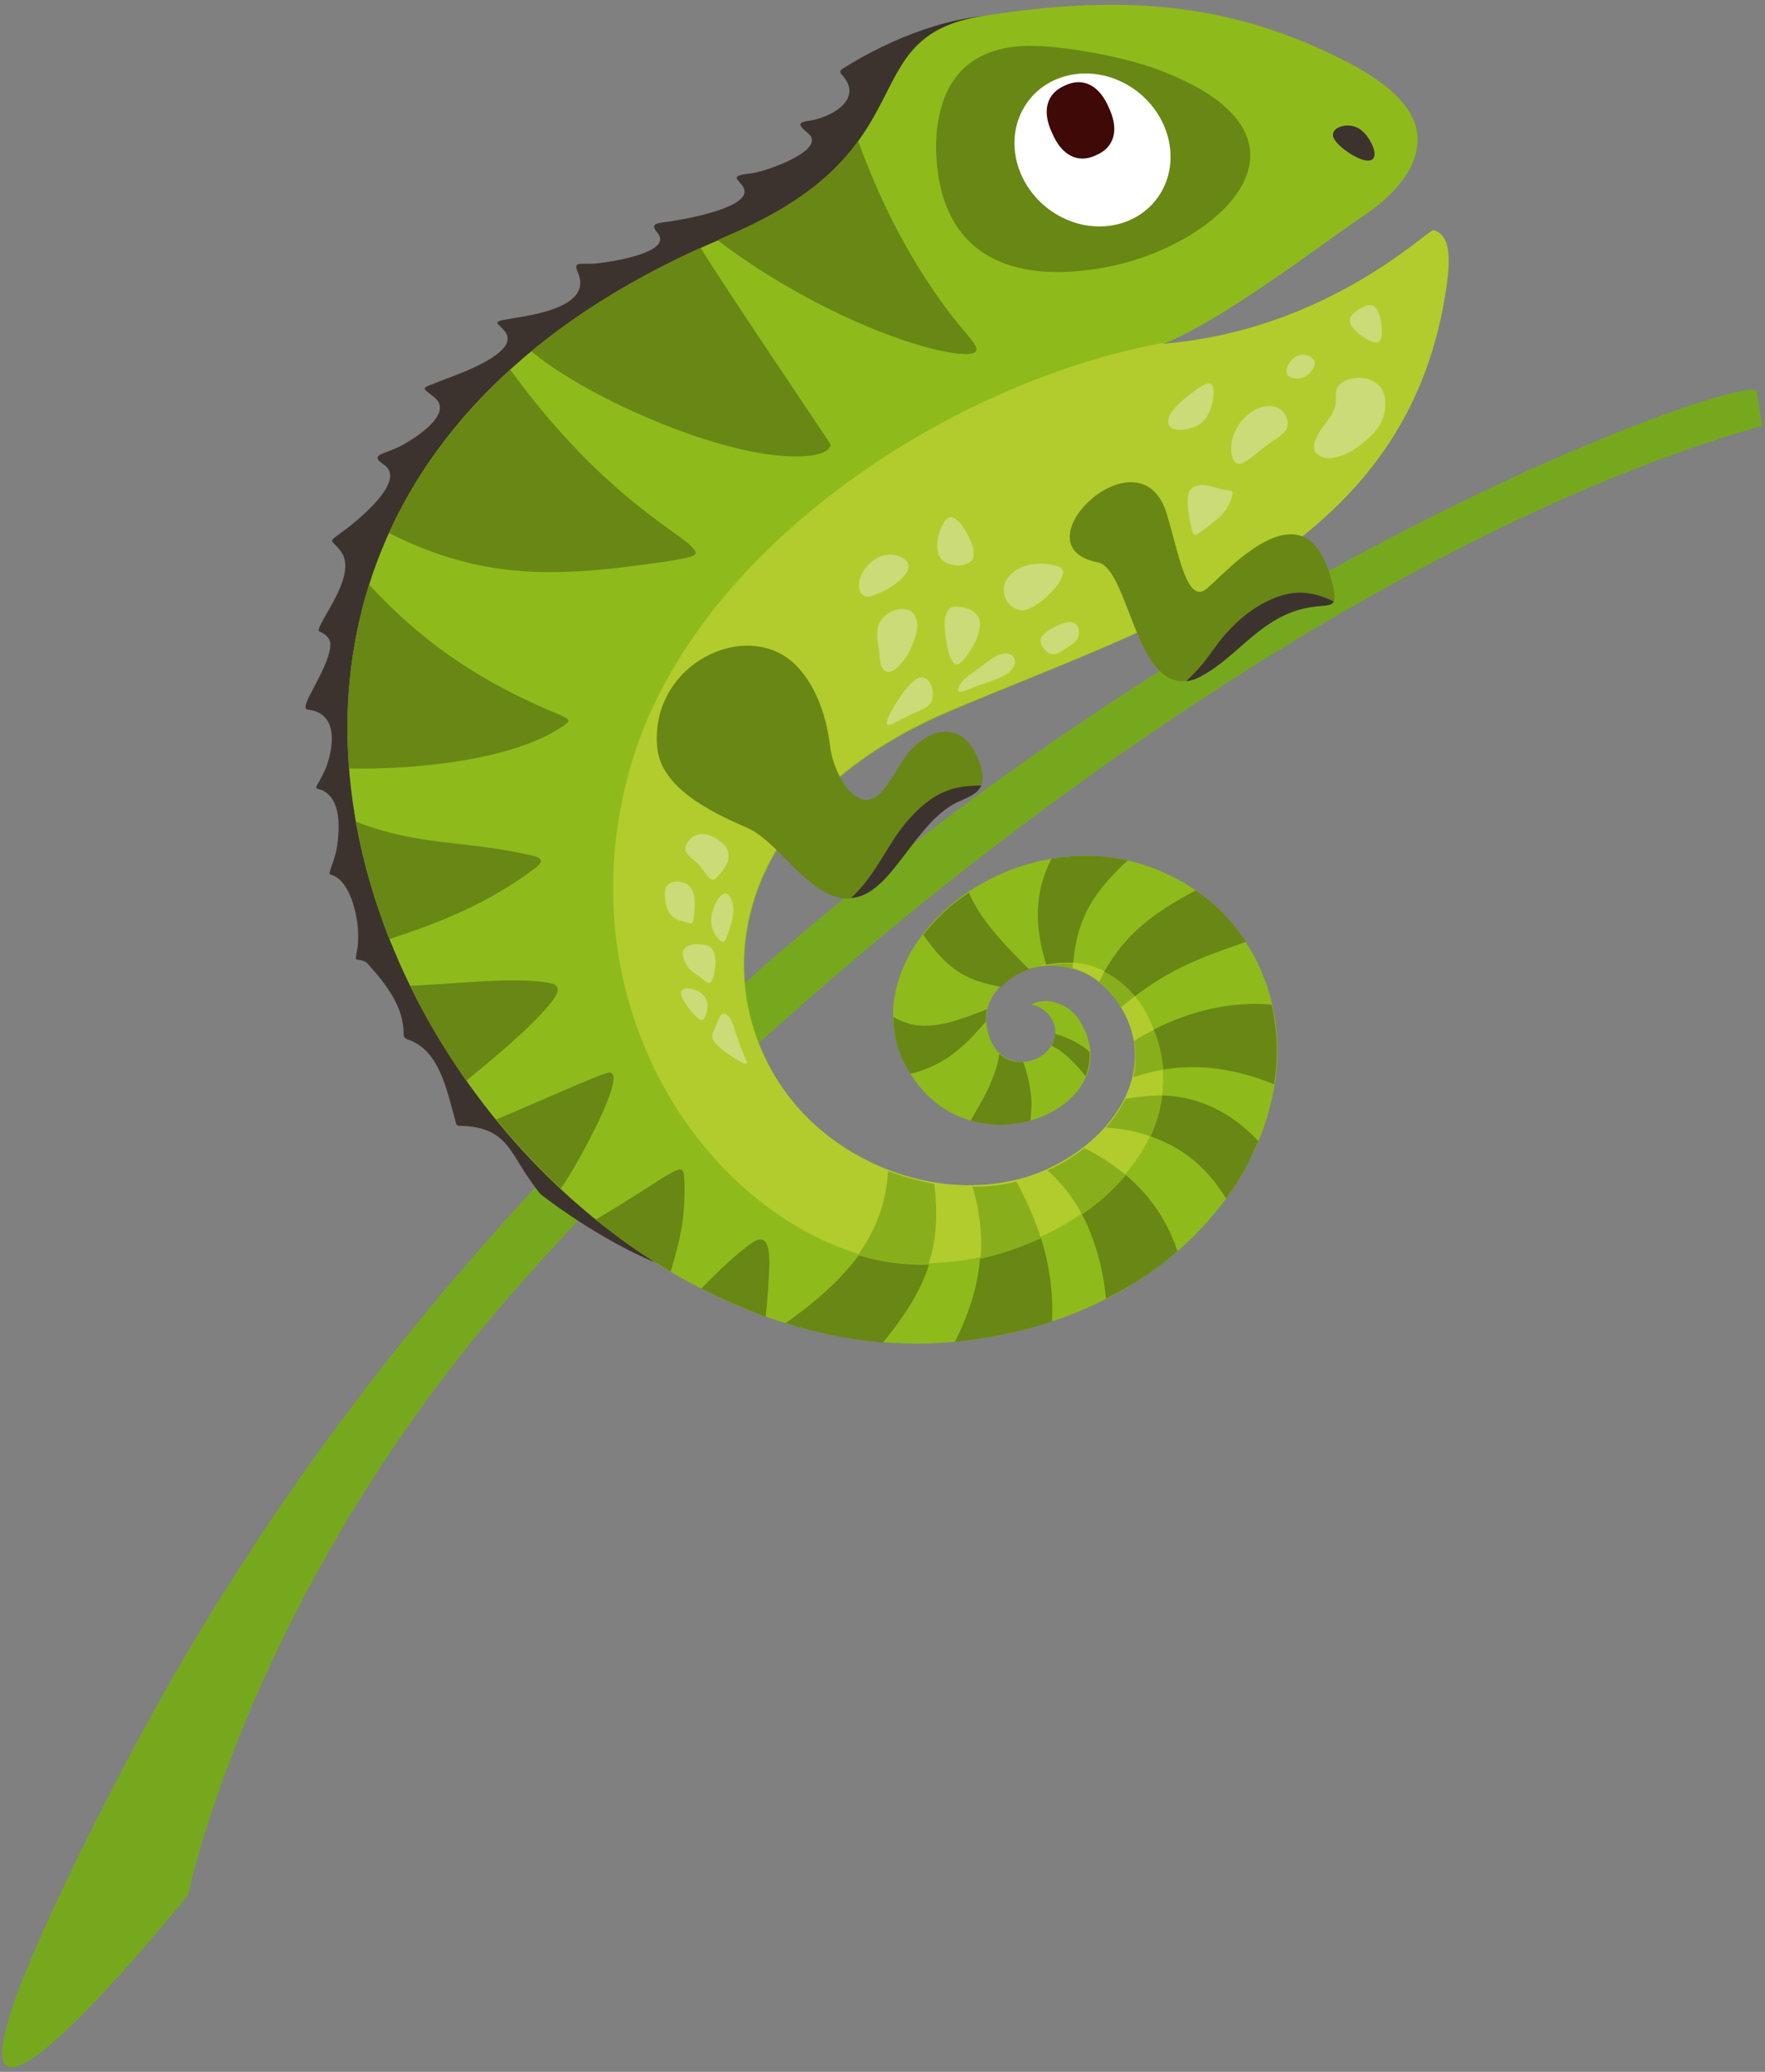 <?xml version="1.0" encoding="utf-8"?>
<!-- Generator: Adobe Illustrator 25.4.1, SVG Export Plug-In . SVG Version: 6.00 Build 0)  -->
<svg version="1.1" id="Ebene_1" xmlns="http://www.w3.org/2000/svg" xmlns:xlink="http://www.w3.org/1999/xlink" x="0px" y="0px"
	 viewBox="0 0 301.3 353.7" style="enable-background:new 0 0 301.3 353.7;" xml:space="preserve">
<rect x="0" y="0" width="301.3" height="353.7" fill="#808080" stroke="none"/>
<style type="text/css">
	.st0{fill:#76A81E;}
	.st1{fill:#3D332E;}
	.st2{fill:#8EBB1B;}
	.st3{fill:#698714;}
	.st4{fill:#B2CC2D;}
	.st5{fill:#FFFFFF;}
	.st6{fill:#CBDB78;}
	.st7{fill:#89AE1B;}
	.st8{fill:#3E0907;}
</style>
<g>
	<path class="st0" d="M299.9,66.8c0-5.2-188.4,60-279.7,236.6c-50.7,98.1,11.9,20.1,11.9,20.1S42.8,271,89,219
		c55.5-62.7,143.5-127,211.8-146.3"/>
	<path class="st1" d="M172.3,2.6c-9.3-0.4-20.2,3.9-28.4,9.1c-0.8,0.5-0.4,0.8,0.1,1.4c3.3,4-2.3,7-5.8,7.5c-2.5,0.3-1.6,1-0.2,2.2
		c3.2,2.8-7.2,6.5-9.8,6.8c-4.8,0.5-1,1.3-1.1,3.2c-0.2,2.9-10.5,4.7-13.4,5.1c-1.5,0.2-2.8,0.3-1.5,1.8c3.1,3.6-9.2,5.2-10.7,5.3
		c-2.3,0.2-3.7-0.5-2.9,1.4c2.8,6.1-8,7.4-11.4,8c-3.9,0.6-1.9,0.7-0.8,2.5c2.1,3.6-9.1,7.3-11.1,8.1c-3.5,1.4-3.5,1-1.2,2.8
		c3.7,2.9-3.9,7.4-5.8,8.4c-2.9,1.4-5.3,1.4-2.8,3.1c3.9,2.6-3.7,8.8-5.5,10.3c-4.3,3.4-3.8,2-1.9,4.4c2.7,3.4-1.8,9.5-3.3,12.5
		c-1,2,0.1,0.8,1.3,2.5c1.4,2-2.7,8.4-3.6,10.5c-0.7,1.7-0.2,1.6,0.4,1.7c4.5,0.7,4.1,5.6,3.1,8.8c-0.3,1.2-1,2.4-1.4,3.2
		s-0.7,1.1-0.6,1.3c0.1,0.2,0.4,0.2,1,0.4c3.3,1.6,3,6.5,2.5,9.9c-0.3,1.6-1,3.3-1.2,4c-0.2,0.8,0.3,0.2,1.6,1.3
		c2.4,2.1,3.5,7.6,3.2,10.9c0,0.5-0.1,1-0.2,1.5c-0.3,1.8-0.2,1.1,1,1.5c0.4,0.1,0.8,0.4,1.1,0.8c3,3.3,6,7.3,5.9,11.8
		c0,0.5,0.2,0.7,1.1,1c5,2,6.2,8.2,7.7,13.6c0.2,0.9,0.3,1,0.9,1c8,0.2,8.4,4.6,12.2,9.7c0.8,1.1,1.2,1.8,1.9,2.3
		c7.5,5.7,16.3,10.6,21.9,12.3c-6.5-6.7-15.1-16-21.9-25.3c-8.1-11.1-13.6-22.2-17.5-32.3c-3.9-10-6.1-18.9-7.3-27.5
		s-1.5-16.8,0.2-24.1s5.3-13.8,8.9-20c3.7-6.2,7.5-12.3,12.9-17.5s12.3-9.5,22.4-15.5c10.1-6,23.4-13.8,31.2-19.9
		c7.8-6,10.1-10.4,13.2-16.4c2-4,4.4-8.8,6.9-13.8C163.2,4.4,172.9,2.5,172.3,2.6L172.3,2.6z"/>
	<path class="st2" d="M247,48.3c0.6-4.5,0.5-8.1-2.2-9c-1-0.3-17.7,17-46.4,19.5c10.4-4.2,25.2-15.7,34.7-22.2
		c7.3-5,9.8-10.4,8.6-15c-1.3-4.6-6.4-8.4-12.7-11.5c-20.4-10.3-39.1-10.8-61-7.4c-23.2,3.5-8.5,22.8-44.2,37.8
		C-3,93.6,82.2,240.5,166.2,228.7c35.4-5,53.8-31.1,51.7-52.8c-1.4-13.8-10.3-23.9-21.6-27.9c-26.6-9.3-55,17.9-39.4,37.4
		c11.4,14.2,36,3.1,27.5-11c-1.9-3.2-5.8-4.3-8.4-2.9c3.3,0.5,6,4.8,2.6,8.1c-2.9,2.9-9.3,2.5-10.2-4.7c-0.4-3.5,1.5-6.1,4-7.9
		c4.9-3.4,13.1-3.2,18.1,3.6c9.8,13.5-3.6,28.2-17.8,31.1c-11.3,2.4-23.6-1.2-32.5-8.7c-19.8-16.7-20.7-53.2,21.6-71.4
		C198.6,105.9,240.9,94.1,247,48.3L247,48.3z"/>
	<path class="st3" d="M146.5,24.1c-3.9,5.4-10.3,11.1-22.7,16.3c-0.4,0.2-0.9,0.4-1.3,0.6c8.8,6.8,21.1,13.5,31.5,17
		c4,1.4,7.6,2.2,9.9,2.4c2.2,0.2,3.1-0.2,2.7-1.2s-2.1-2.6-4.9-6.3C155.1,44,150.3,34.5,146.5,24.1L146.5,24.1z M119.6,42.3
		c-11.4,5.2-21,11.1-28.9,17.7c0.5,0.4,1,0.7,1.4,1.1c9.7,7.3,27.6,15,39.3,16.5c5.4,0.7,10.1,0.3,10.4-1.7
		C141.7,75.6,123.6,48.9,119.6,42.3L119.6,42.3z M87.1,63.1c5.5,7.6,11.9,14.8,19,20.9c4.7,4.1,9.3,7.1,11.3,8.7
		c2,1.7,1.6,2.1-0.1,2.5c-1.6,0.4-4.4,0.8-8.3,1.3c-16.2,2.2-28.1,1.8-42.6-5.5C70.9,81.1,77.7,71.7,87.1,63.1L87.1,63.1z M63,99.8
		c-3.2,10.3-4.3,20.9-3.4,31.4c11.3,0.2,27.8-1.4,36.3-7.1c1.5-1,1.6-1.2-0.2-2C82.4,116.6,72.5,110.1,63,99.8L63,99.8z M60.8,140.3
		c10.9,4.2,18.4,3.1,29.8,5.7c2.6,0.6,2,1.3,0.1,2.7c-7.5,5.5-15.5,8.8-24.2,11.6C63.9,153.8,62,147.1,60.8,140.3L60.8,140.3z
		 M70,168.3c2.7,5.6,6,11,9.6,16.2c4.6-3.8,10.6-8.7,14.2-13c1.9-2.3,1.9-3.4-0.1-3.7C88,166.7,77.4,168,70,168.3L70,168.3z
		 M84.7,191.1c3.4,4.2,7.1,8.1,11,11.8c1.8-2.1,11.8-20,8.3-19.8C102.6,183.2,88.8,189.5,84.7,191.1L84.7,191.1z M101.7,208.2
		c4.1,3.3,8.4,6.3,12.8,8.9c1.1-3.8,1.6-5.8,2-8.4c0.4-2.8,0.4-6.1,0.3-7.6c-0.1-1.6-0.4-2-2.7-0.6
		C111.9,201.8,107.8,204.6,101.7,208.2L101.7,208.2z M119.7,220c3.6,1.8,7.3,3.4,11,4.8c0.3-2.8,0.4-4.3,0.6-7.8
		c0.2-3.9-0.3-6.6-2.8-4.9C126.2,213.6,122.6,217,119.7,220L119.7,220z"/>
	<path class="st4" d="M247,48.3c0.6-4.5,0.5-8.1-2.2-9c-0.3-0.1-1.7,1.1-4.1,2.9c-12.5,9.3-26.6,15.2-42.3,16.5l0.4-0.2
		c-37.1,6.7-81.2,35.8-91.4,73.2c-10.6,38.6,11.2,72.9,38,82c26.3,8.9,62.6-14,50.9-39.5c-3.3-7.2-10.3-11.7-19-9.3
		c4.4-0.7,9.6,0.8,13.1,5.6c9.8,13.5-3.6,28.2-17.8,31.1c-11.3,2.4-23.6-1.2-32.5-8.7c-19.8-16.7-20.7-53.2,21.6-71.4
		C198.6,105.9,240.9,94.1,247,48.3L247,48.3z"/>
	<path class="st3" d="M159.8,25.1c0-4.2,0.9-8.4,3-11.4c2-3,5.2-4.8,8.9-5.5c3.7-0.7,8-0.3,12.5,0.4c4.6,0.7,9.5,1.8,13.8,3.4
		c29.9,11.4,10.4,29.7-8.6,33.5C172.4,48.9,160,43.4,159.8,25.1L159.8,25.1z"/>
	<path class="st5" d="M198.5,32.3c3.2-6.2,0.4-14.2-6.2-17.9c-6.6-3.7-14.6-1.7-17.8,4.5c-3.2,6.2-0.4,14.2,6.2,17.9
		C187.3,40.5,195.3,38.5,198.5,32.3L198.5,32.3z"/>
	<path class="st1" d="M234.6,25.8c-0.2-1-1-2.5-2-3.4s-2.2-1.1-3.3-0.9c-1.1,0.2-2,0.9-1.7,1.9c0.3,0.9,1.7,2.1,3,2.9
		s2.4,1.2,3.1,1.1C234.4,27.4,234.8,26.8,234.6,25.8L234.6,25.8z"/>
	<path class="st3" d="M167.3,130.4c-2.2-6.6-7.3-6.9-11.5-2.7c-2,2-2.9,4.6-5,7.1c-4,5.2-8.5-2.3-9.1-7.4c-0.7-6-2.9-11-6-14
		c-8.3-8-24.9,0-23.5,14.3c0.7,6.7,8.8,10.8,15.3,13.6c4.5,1.9,8.9,9,13.9,11.3c9.9,4.6,13.2-12.2,22.6-15.9
		C167,135.4,168.6,134.2,167.3,130.4L167.3,130.4z"/>
	<path class="st6" d="M235.8,66.3c-0.9-1.3-2.6-1.9-4.1-1.8c-1.6,0.1-3,0.8-3.4,1.7c-0.5,0.9,0,2.1-0.4,3.3c-0.4,1.3-1.6,2.7-2.5,4
		c-0.9,1.4-1.4,2.7-0.9,3.6c0.5,0.9,2.1,1.4,3.8,0.9c1.7-0.4,3.7-1.7,5.1-3c1.4-1.2,2.3-2.4,2.8-4C236.6,69.6,236.7,67.6,235.8,66.3
		L235.8,66.3z M117,144.9c0-1,1.1-2.3,2.5-2.5s3.1,0.8,4,1.7s1,1.8,0.8,2.8c-0.3,0.9-1,1.9-1.6,2.5c-0.6,0.7-0.9,1-1.5,0.6
		c-0.5-0.4-1.2-1.6-2.1-2.6C118.1,146.5,117,145.9,117,144.9L117,144.9z M125.3,175.4c0.3,1,0.9,2.7,1.4,4s1,2.1,0.7,2.2
		s-1.5-0.6-2.7-1.4s-2.5-1.8-2.9-2.6c-0.5-0.8-0.1-1.3,0.3-2.2c0.4-0.9,0.7-2,1.2-2.3c0.4-0.3,1,0.3,1.3,0.7
		C124.8,174.2,124.9,174.4,125.3,175.4L125.3,175.4z M116.3,169.2c0.4-0.9,2.8-0.4,3.8,0.7s0.7,2.7,0.3,3.6s-0.8,0.9-1.8-0.2
		C117.5,172.2,115.9,170,116.3,169.2L116.3,169.2z M116.7,162.2c-0.3,0.7,0,1.9,0.6,2.7c0.6,0.9,1.5,1.4,2.2,1.9s1.2,1.1,1.6,1
		c0.4-0.1,0.7-0.9,0.9-2c0.2-1.2,0.2-2.7-0.3-3.6c-0.5-0.9-1.6-1-2.7-1C118,161.2,117,161.5,116.7,162.2L116.7,162.2z M115.5,150.5
		c0.8,0,1.7,0.2,2.3,0.9s0.8,1.7,0.8,2.9c0,1.1-0.1,2.3-0.3,2.9c-0.2,0.6-0.4,0.5-0.9,0.3c-0.5-0.1-1.4-0.3-2.1-0.7
		c-0.7-0.4-1.2-1-1.5-2s-0.4-2.3-0.2-3.2C114,150.8,114.7,150.5,115.5,150.5L115.5,150.5z M121.4,157.1c0,1.8,1,3.1,1.6,3.5
		c0.6,0.5,0.8,0.1,1.2-1s1-2.8,1-4.4c-0.1-1.6-0.8-3-1.7-2.6C122.5,153.1,121.4,155.3,121.4,157.1L121.4,157.1z M146.8,98.8
		c0.4-1.3,1.4-2.6,2.7-3.4c1.2-0.7,2.7-0.9,3.8-0.5c1.1,0.3,1.8,1.1,1.8,1.9c-0.1,0.9-0.9,1.8-1.9,2.6s-2.2,1.5-3.3,1.9
		c-1,0.5-1.9,0.8-2.5,0.3C146.7,101.3,146.4,100.1,146.8,98.8L146.8,98.8z M156.9,115.7c1.1-0.3,1.9,0.6,2.2,1.7
		c0.3,1,0.2,2.1-0.4,2.8s-1.6,1.1-2.6,1.5c-1,0.5-2.1,1-3,1.5s-1.8,0.9-1.7,0.2c0-0.7,0.9-2.4,2-4
		C154.5,117.7,155.8,116.1,156.9,115.7L156.9,115.7z M166.8,114.3c1.1-0.8,2.5-2,3.7-2.5s2.2-0.2,2.6,0.5s0.1,1.8-1,2.6
		s-3,1.4-4.7,2s-3.1,1.3-3.6,1.2s-0.1-1.1,0.5-1.8C164.9,115.6,165.7,115.1,166.8,114.3L166.8,114.3z M178.5,108
		c1-0.8,3.1-1.9,4.3-1.8c1.2,0.1,1.6,1.4,1.3,2.4c-0.2,0.9-1.1,1.4-2,2s-1.7,1.2-2.5,1.1c-0.8-0.1-1.4-0.9-1.8-1.6
		C177.5,109.3,177.5,108.8,178.5,108L178.5,108z M155.9,109.7c0.7-1.7,0.9-3.3,0.4-4.3c-0.4-1.1-1.5-1.6-2.8-1.4
		c-1.3,0.2-2.8,1.1-3.4,2.4c-0.6,1.3-0.3,2.9-0.1,4.3c0.2,1.5,0.2,2.8,0.7,3.5s1.4,0.7,2.4-0.2C154.2,113.1,155.3,111.4,155.9,109.7
		L155.9,109.7z M171.8,102.5c-0.5-1-0.7-2.3,0-3.5s2.1-2.1,3.6-2.5c1.6-0.4,3.3-0.3,4.5,0c1.1,0.2,1.6,0.6,1.6,1.3
		c-0.1,0.7-0.7,1.8-1.5,2.7s-1.6,1.7-2.6,2.4s-2,1.3-3,1.3C173.4,104.1,172.4,103.5,171.8,102.5L171.8,102.5z M203.3,89.7
		c-0.3-1.3-0.7-3.6-0.5-5s1.2-1.9,2.4-1.9c1.2,0,2.7,0.6,3.7,0.8s1.5,0,1.5,0.6c0,0.5-0.4,1.8-1.2,2.9c-0.8,1.1-2,2-3,2.8
		c-1,0.7-1.7,1.3-2.1,1.4C203.7,91.3,203.6,91,203.3,89.7L203.3,89.7z M166,93.1c-0.5-1.4-1.5-3.2-2.4-4.1c-0.9-0.9-1.6-0.9-2.2-0.2
		c-0.6,0.8-1.3,2.4-1.4,3.8c-0.1,1.5,0.3,2.8,1.4,3.4c1.1,0.7,2.9,0.7,3.9,0.1C166.3,95.7,166.4,94.6,166,93.1L166,93.1z
		 M163.8,103.6c-1.2-0.2-2.2,0.1-2.5,2.1c-0.2,1.9,0.4,5.5,1.1,6.9s1.5,0.8,2.3-0.2s1.6-2.3,2.1-3.6s0.7-2.6,0.2-3.5
		C166.4,104.3,165,103.7,163.8,103.6L163.8,103.6z M206.8,65.6c0.6,0.5,0.4,2.6-0.1,4.1s-1.3,2.5-2.6,3.1c-1.3,0.6-3.1,0.8-4,0.3
		c-0.9-0.4-0.9-1.5-0.2-2.6c0.7-1.1,2-2.2,3.4-3.3C204.6,66.2,206.1,65.1,206.8,65.6L206.8,65.6z M235.9,56.6c0-1.4-0.4-3.4-1.1-4.1
		c-0.7-0.8-1.8-0.3-2.8,0.3s-2,1.5-1.4,2.6c0.5,1.2,2.6,2.6,3.8,3C235.6,58.7,235.9,58,235.9,56.6L235.9,56.6z M221.5,60.7
		c1.1-0.4,2.4,0.1,2.8,0.8s-0.1,1.6-0.8,2.3c-0.7,0.6-1.5,0.9-2.3,0.8c-0.8,0-1.6-0.4-1.6-1.3C219.6,62.5,220.4,61.2,221.5,60.7
		L221.5,60.7z M210.3,75.2c0.4-1.9,1.6-3.6,3.1-4.7c1.5-1.1,3.4-1.5,4.7-0.9c1.3,0.6,2,2.2,1.6,3.4s-2,1.9-3.7,3.2s-3.5,3.1-4.6,3
		C210.4,79.1,209.9,77.1,210.3,75.2L210.3,75.2z"/>
	<path class="st3" d="M175.7,165.5c-1.2,0.4-2.3,0.9-3.2,1.6c-0.6,0.4-1.1,0.9-1.6,1.4c-6.8-1.3-9.3-3.4-13.3-8.9
		c2.1-2.7,4.7-5.2,7.8-7.2C167.5,157.3,171.8,161.6,175.7,165.5L175.7,165.5z"/>
	<path class="st3" d="M161.4,174.7c2.1-0.5,4.5-1.4,7.1-2.4c-0.2,0.6-0.2,1.3-0.2,2.1c-1.5,1.7-3,3.4-4.7,4.8
		c-2,1.7-4.3,2.9-6.4,3.6c-0.6,0.2-1.2,0.4-1.8,0.5c-2-3.1-2.9-6.4-2.9-9.7c0.7,0.4,1.5,0.8,2.5,1.1
		C156.5,175.2,158.6,175.3,161.4,174.7L161.4,174.7z"/>
	<path class="st3" d="M169.5,183.9c0.6-1.4,0.9-2.8,1.1-4c1.2,1.1,2.6,1.5,4.1,1.4c0.1,0.2,0.1,0.4,0.2,0.6c0.6,1.9,1.1,4.1,1.2,6.3
		c0,1-0.1,2.1-0.2,3.1c-3.2,0.9-6.8,1-10.2,0C167.2,188.7,168.7,186.2,169.5,183.9L169.5,183.9z"/>
	<path class="st3" d="M185.3,183.7c-1.1-1.4-2.5-2.9-3.9-4c-0.6-0.5-1.3-0.9-1.9-1.2c0.4-0.6,0.6-1.3,0.6-2c1.4,0.4,2.7,0.9,3.8,1.6
		c0.8,0.4,1.5,0.9,2.1,1.5c0.1,1.5-0.2,2.9-0.7,4.2V183.7L185.3,183.7z"/>
	<path class="st3" d="M183.2,164.4c-1.5-0.1-3,0-4.6,0.3c-2-6.5-2.1-12.3,0.9-18.1c4.2-0.7,8.6-0.7,13,0.3
		C186.8,152.2,183.9,156.5,183.2,164.4L183.2,164.4z"/>
	<path class="st3" d="M193.7,170.1c-1.5-1.8-3.2-3.2-5.2-4.2c3.8-6.7,8.4-10,15.6-13.9c3.4,2.3,6.3,5.3,8.6,8.8
		C204.5,163.6,199.8,165.5,193.7,170.1L193.7,170.1z"/>
	<path class="st3" d="M198.5,182.6c-0.2-2.2-0.7-4.5-1.6-6.8c6.2-3.2,13.2-4.9,20.2-4.3c0.3,1.4,0.5,2.8,0.7,4.3
		c0.3,3,0.2,6.1-0.3,9.3C211.3,182.6,205,181.5,198.5,182.6L198.5,182.6z"/>
	<path class="st3" d="M209.3,204.6c-2.9-4.7-6.8-8.5-12.9-10.6c1-2.2,1.7-4.6,2-7c6.2,0.2,11.7,2.8,16.4,7.8
		C213.4,198.2,211.6,201.5,209.3,204.6L209.3,204.6z"/>
	<path class="st3" d="M192.2,200.6c4.5,3.8,7.3,8.4,8.8,13c-3.5,3.1-7.6,5.8-12.2,8.1c-0.5-5.1-1.8-10-4.1-14.4
		C187.5,205.4,190,203.1,192.2,200.6L192.2,200.6z"/>
	<path class="st3" d="M167.3,214.8c3.6-0.8,7.1-1.9,10.4-3.5c1.5,4.9,2.1,9.4,1.9,14.3c-4.1,1.4-8.6,2.4-13.4,3.1
		c-1.1,0.1-2.1,0.3-3.2,0.4C165.3,224.5,166.9,219.8,167.3,214.8L167.3,214.8z"/>
	<path class="st3" d="M146.6,214.3c3.9,1.2,7.9,1.7,12,1.6c-1.4,4.3-3.9,8.5-7.9,13.3c-5.6-0.5-11.2-1.6-16.6-3.3
		C139.3,222.2,143.5,218.5,146.6,214.3L146.6,214.3z"/>
	<path class="st7" d="M158.5,215.8c-4.1,0.1-8.1-0.4-12-1.6c3-4.2,4.8-8.9,5.1-14.3c2.6,1,5.2,1.7,7.9,2.2
		C160.1,207.3,159.9,211.7,158.5,215.8L158.5,215.8z M198.4,187c-0.3,2.4-1,4.8-2,7c-2.2-0.8-4.7-1.3-7.6-1.5
		c1.3-1.5,2.4-3.1,3.3-4.9C194.3,187.2,196.4,187,198.4,187L198.4,187z M183.1,165.4c-1.5-0.4-3-0.6-4.5-0.5v-0.1
		c1.6-0.3,3.1-0.4,4.6-0.3C183.1,164.7,183.1,165.1,183.1,165.4L183.1,165.4z M190.5,170.7c-0.9-1.2-1.9-2.2-2.9-3
		c0.3-0.6,0.6-1.2,0.9-1.8c2,1,3.8,2.5,5.2,4.2c-0.8,0.6-1.5,1.2-2.4,1.9C191.1,171.6,190.8,171.1,190.5,170.7L190.5,170.7z
		 M193.6,177.7c1.1-0.7,2.2-1.3,3.4-1.9c0.9,2.3,1.4,4.5,1.6,6.8c-1.7,0.3-3.4,0.7-5.1,1.3C193.9,181.8,194,179.8,193.6,177.7
		L193.6,177.7z M192.2,200.6c-2.1,2.5-4.6,4.8-7.5,6.7c-1.5-2.8-3.4-5.3-5.9-7.5c2.3-1,4.4-2.3,6.3-3.8
		C187.8,197.3,190.1,198.9,192.2,200.6L192.2,200.6z M177.7,211.4c-1-3.1-2.3-6.2-4.2-9.7c-0.3,0.1-0.5,0.1-0.8,0.2
		c-2.2,0.5-4.5,0.7-6.7,0.7c1.3,4.2,1.7,8.3,1.4,12.3C170.9,214.1,174.4,212.9,177.7,211.4L177.7,211.4z"/>
	<path class="st1" d="M161.4,135.1c1.9-0.8,4-1,6.1-1c-0.5,1.2-1.7,1.8-3.3,2.5c-8.1,3.2-11.7,16.2-18.9,16.7c1-1,1.9-1.9,2.7-3
		c1-1.3,2-2.9,3-4.5s1.9-3.2,3.6-5.3C156.2,138.6,158.6,136.2,161.4,135.1L161.4,135.1z"/>
	<path class="st3" d="M227.1,98.4c-4.6-16.1-17.9-0.5-21.1,2.1c-3.4,2.8-4.8-6.1-6.8-12.7c-4.5-15.1-26,5.5-11.8,8.2
		c5.7,1.1,6.6,25.4,17.8,19.3c6.1-3.3,10.1-10.2,18.2-11.6C227.2,103,228.9,104.4,227.1,98.4L227.1,98.4z"/>
	<path class="st1" d="M227.7,102.7c-0.5,0.9-1.9,0.6-4.2,1c-8.1,1.4-12.1,8.3-18.2,11.6c-1,0.6-1.9,0.9-2.8,1
		c0.2-0.2,0.4-0.4,0.5-0.5c1-1,2.1-2.1,3.1-3.5c1.1-1.4,2.2-3.2,3.9-4.9c1.7-1.8,3.8-3.5,6.2-4.7s4.8-1.8,7.2-1.4
		C224.9,101.5,226.3,102,227.7,102.7L227.7,102.7z"/>
	<path class="st8" d="M189.3,18.4c1.8,3.8,0.9,6.8-2.2,8.1c-3.1,1.5-5.9,0-7.5-3.8c-1.8-3.8-0.9-6.8,2.2-8.1
		C184.9,13.1,187.7,14.6,189.3,18.4L189.3,18.4z"/>
</g>
</svg>

